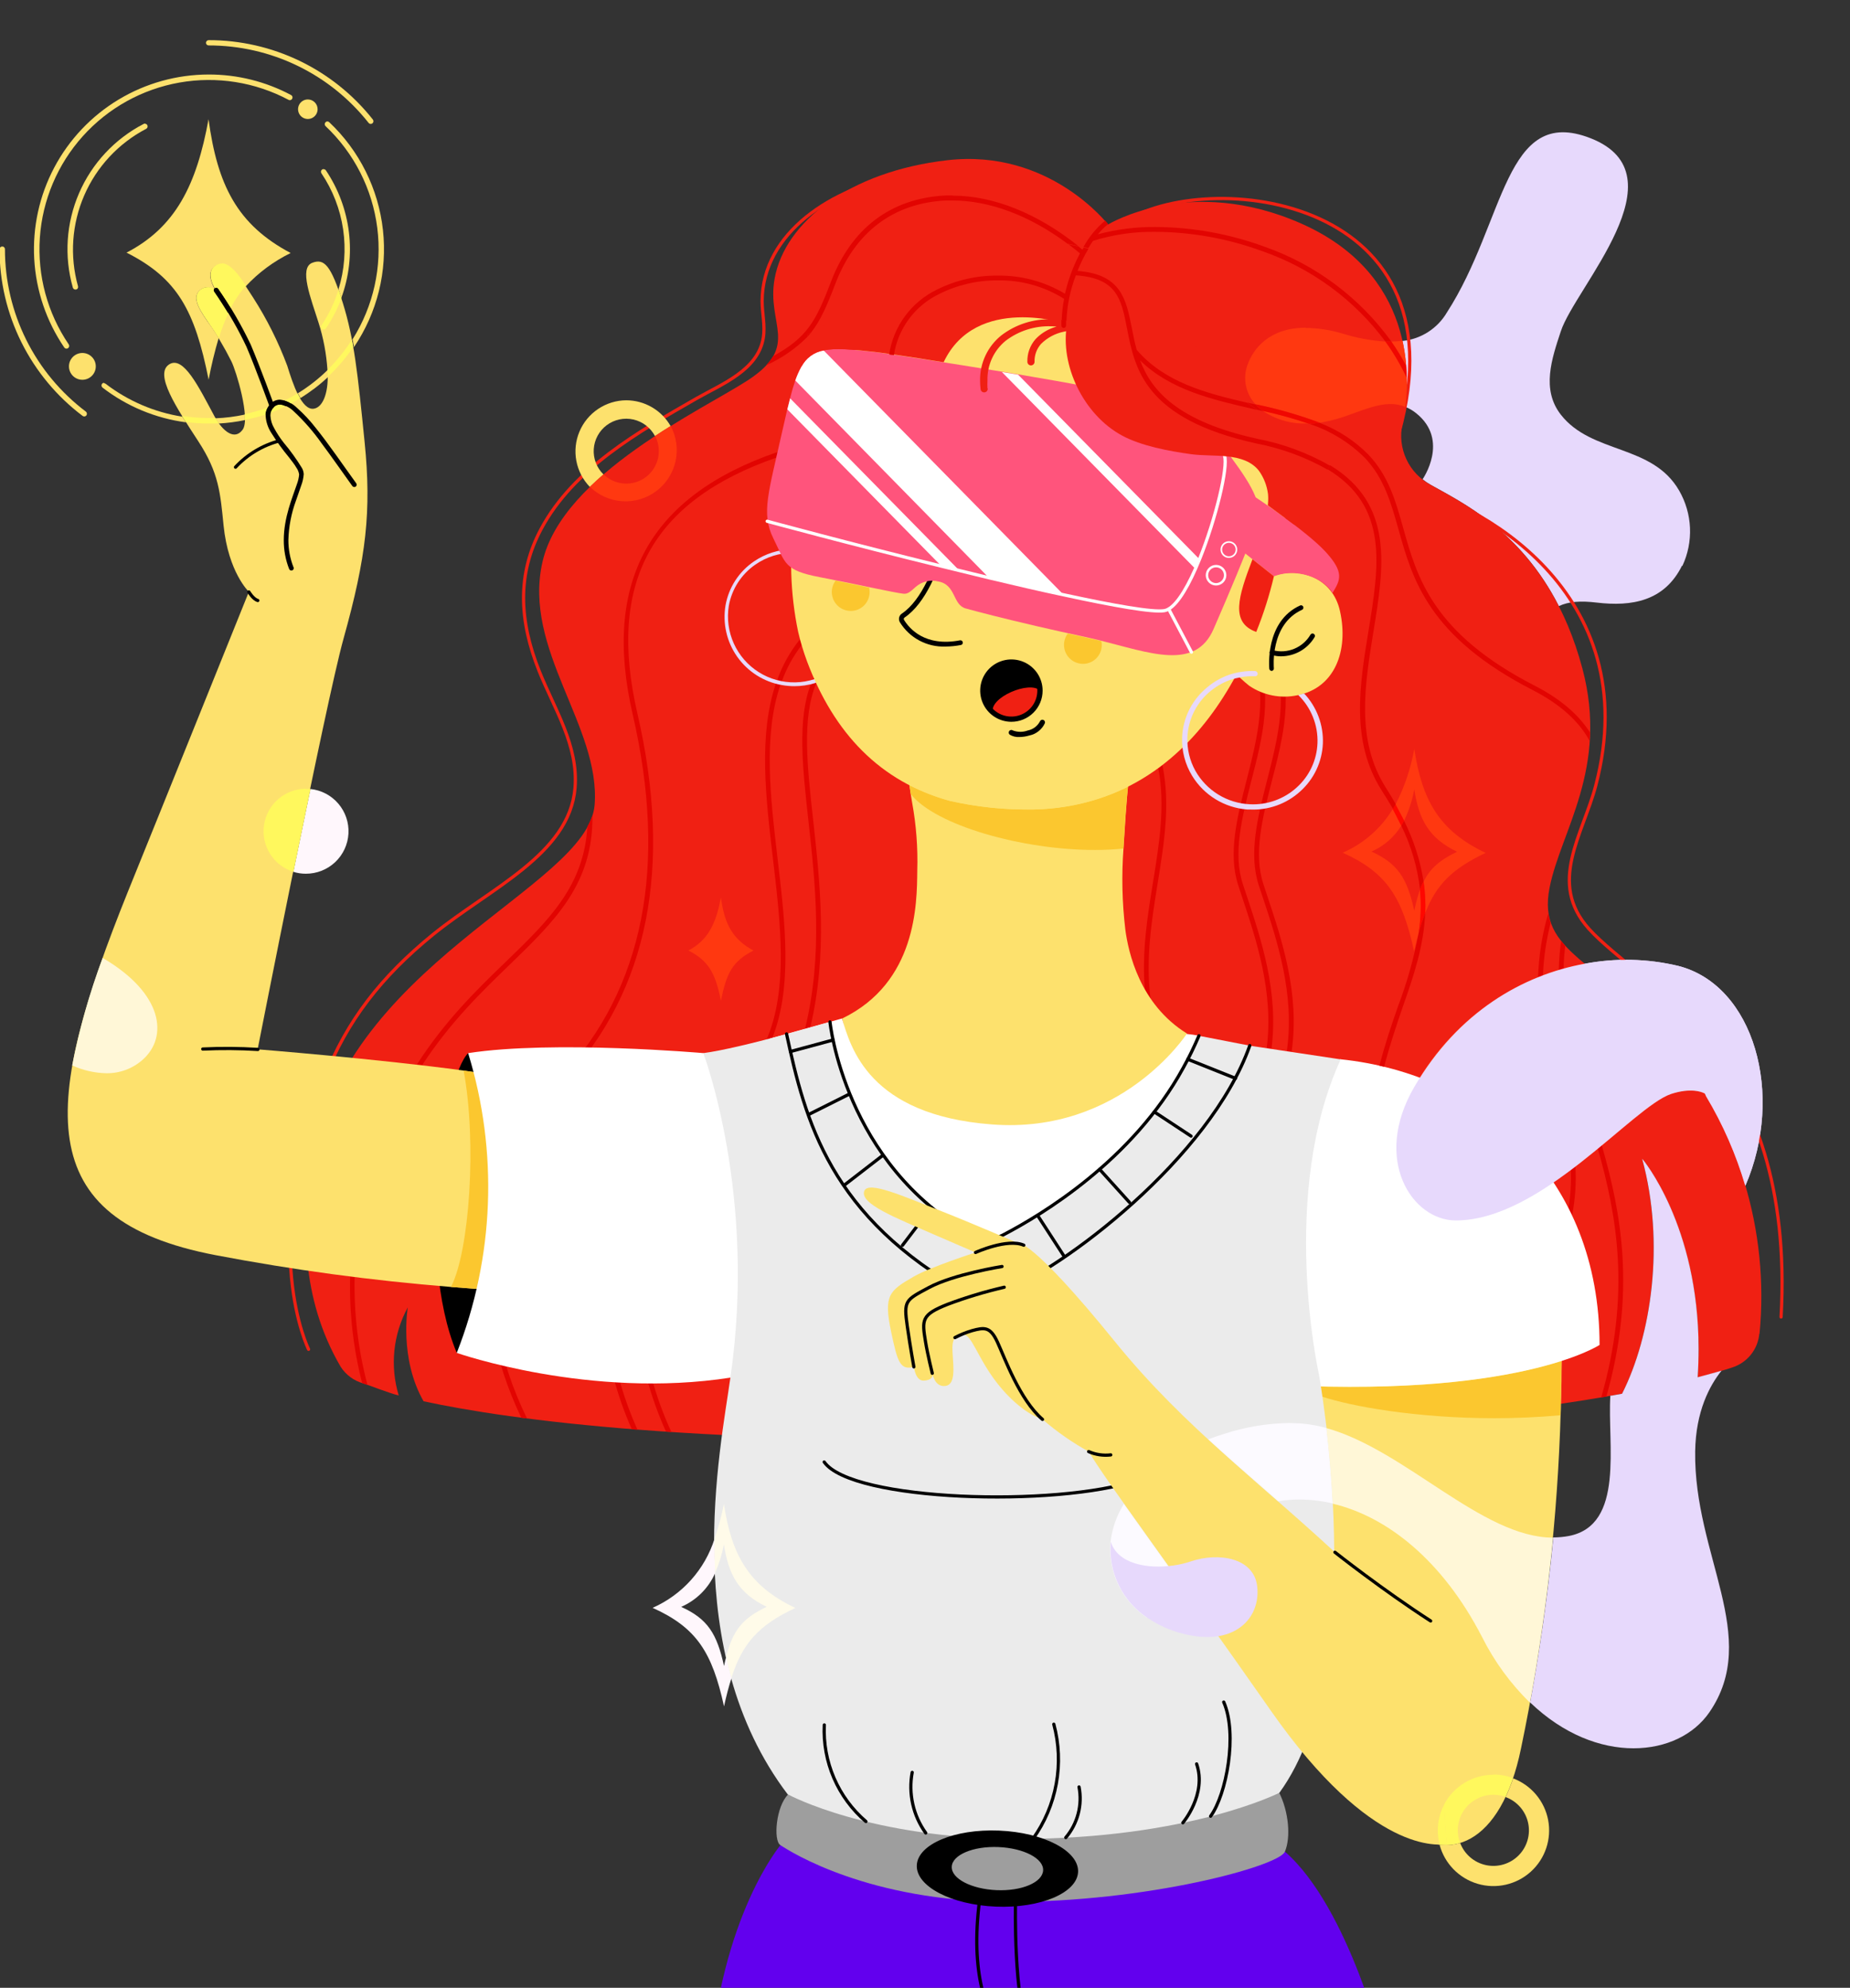<?xml version="1.0" encoding="UTF-8"?> <svg xmlns="http://www.w3.org/2000/svg" width="482" height="518" viewBox="0 0 482 518" fill="none"><rect x="0" y="0" width="482" height="518" fill="#333333" stroke="none"/> <g clip-path="url(#clip0_18431_51882)"> <path d="M454.714 309.024C452.308 300.843 448.874 293.001 444.494 285.684L444.197 284.989L444.035 284.9C443.338 284.53 440.495 283.42 435.385 285.077C425.387 288.452 401.674 318.037 379.293 318.037C367.888 318.037 357.446 302.142 368.51 283.198C379.975 263.558 396.904 254.086 412.797 251.156C420.89 249.603 429.221 249.79 437.236 251.703C457.009 256.735 465.052 285.211 454.728 309.053" fill="#E7D9FC"></path> <path d="M438.226 147.423C433.635 156.687 425.118 158.108 416.009 157.028C411.877 156.539 408.751 156.717 406.145 157.945C396.043 138.113 380.817 130.891 372.819 126.377C372.053 125.945 371.325 125.45 370.641 124.897C370.641 124.897 377.751 114.744 369.012 107.714C368.161 107.014 367.207 106.45 366.183 106.042C361.74 104.251 357.296 106.042 352.29 107.862C348.133 109.636 343.641 110.495 339.122 110.378C326.829 109.431 322.933 101.498 324.963 95.386C326.992 89.273 333.849 82.229 349.905 86.95C356.496 88.889 361.532 89.392 365.472 88.844C367.833 88.593 370.102 87.792 372.098 86.507C374.094 85.222 375.761 83.488 376.966 81.444C392.266 57.764 391.911 27.173 414.454 36.038C438.656 45.569 410.381 74.888 406.648 86.358C404.308 93.447 401.538 101.469 406.648 108.04C414.72 118.4 430.465 115.662 437.486 127.842C439.195 130.805 440.164 134.135 440.311 137.551C440.458 140.968 439.779 144.369 438.33 147.467" fill="#E7D9FC"></path> <path d="M291.461 58.845C311.042 43.601 382.374 49.077 364.437 112.983" stroke="#F02013" stroke-width="0.84" stroke-linecap="round" stroke-linejoin="round"></path> <path d="M365.785 126.614C384.226 130.24 429.09 154.053 415.759 204.713C412.353 217.619 403.199 230.021 413.952 242.024C427.283 256.824 467.881 274.584 464.045 343.197" stroke="#F02013" stroke-width="0.84" stroke-linecap="round" stroke-linejoin="round"></path> <path d="M235.353 45.584C216.631 48.929 198.68 60.68 198.561 78.44C198.561 81.637 199.391 84.819 198.872 88.016C197.51 96.452 188.104 100.063 181.469 103.837C166.406 112.48 149.446 122.056 141.004 137.818C134.679 149.584 135.257 161.764 140.456 174.818C144.455 184.822 150.735 194.25 149.817 205.365C148.335 222.622 127.792 231.383 112.788 243.549C99.294 254.545 90.378 265.986 84.468 281.082C67.183 325.289 80.395 351.618 80.395 351.618" stroke="#F02013" stroke-width="0.84" stroke-linecap="round" stroke-linejoin="round"></path> <path d="M458.37 347.578C458.188 349.565 457.425 351.455 456.177 353.013C454.929 354.57 453.25 355.727 451.35 356.34C449.083 357.094 446.091 357.968 442.3 358.959C444.758 321.959 427.888 302.112 427.888 302.112C433.813 323.987 430.258 348.066 422.615 363.192C395.851 368.106 350.824 373.434 278.04 374.914C182.579 376.882 132.975 370.03 110.358 365.16C103.96 353.972 106.241 340.696 106.241 340.696C104.347 344.176 103.163 347.997 102.759 351.937C102.354 355.878 102.737 359.859 103.886 363.651C101.279 363 96.184 360.987 94.688 360.513C92.245 359.849 90.134 358.304 88.763 356.177C78.114 337.973 78.958 318.91 80.868 304.984C88.274 251.23 153.238 231.531 154.926 209.716C156.496 189.292 136.101 169.253 141.344 146.402C146.587 123.55 183.187 106.708 194.932 99.042C208.603 90.028 199.657 84.626 201.82 72.609C204.486 57.809 221.312 44.696 246.802 41.751C273.463 38.672 288.689 58.505 288.689 58.505C288.689 58.505 310.003 45.392 339.048 58.268C368.094 71.144 368.168 97.428 365.398 110.467C364.721 113.564 365.079 116.796 366.417 119.67C367.754 122.543 369.998 124.9 372.804 126.377C382.683 131.957 403.597 141.666 412.277 174.196C419.194 200.17 406.634 216.583 403.73 231.309C400.309 248.714 416.824 249.469 435.679 272.912C452.844 293.816 461.024 320.663 458.429 347.578" fill="#F02013"></path> <path d="M400.726 254.634C387.9 259.859 377.08 269.043 369.844 280.845C384.069 285.994 396.275 295.551 404.681 308.121C406.162 307.07 407.717 305.99 409.198 304.88C408.902 297.317 407.036 290.361 405.125 283.183C402.74 274.303 400.326 265.305 400.681 254.634M406.088 252.739C404.71 253.154 403.333 253.613 401.955 254.131C401.526 264.905 403.955 273.963 406.399 282.857C408.498 289.729 409.864 296.803 410.472 303.962C412.486 302.482 414.426 300.854 416.308 299.315C415.315 295.837 414.278 292.477 413.256 289.177C409.494 277.071 405.851 265.497 406.147 252.739M412.812 251.126C411.02 251.467 409.228 251.866 407.421 252.369C407.095 265.038 410.694 276.686 414.456 288.807C415.419 291.945 416.411 295.156 417.418 298.457C425.032 292.152 431.386 286.424 435.459 285.048C437.083 284.478 438.788 284.173 440.51 284.145C441.75 284.101 442.983 284.349 444.109 284.87V284.87C441.576 280.696 438.765 276.695 435.696 272.897C427.016 262.108 418.84 256.129 412.871 251.111" fill="#FF3810"></path> <path d="M444.434 285.551V285.655C448.815 292.972 452.249 300.814 454.654 308.994C452.235 300.767 448.781 292.88 444.375 285.521" fill="#FF3810"></path> <path d="M329.009 107.078C331.987 109.081 335.464 110.218 339.051 110.363C339.584 110.363 340.088 110.363 340.532 110.363H340.917C336.986 109.037 332.986 107.925 328.934 107.033M340.221 85.395C330.89 85.395 326.491 90.679 324.921 95.371C324.36 97.076 324.266 98.901 324.649 100.655C325.032 102.409 325.878 104.028 327.098 105.346C332.815 106.511 338.431 108.124 343.894 110.171C346.751 109.683 349.55 108.904 352.248 107.847C355.817 106.574 359.106 105.287 362.29 105.287C363.61 105.278 364.918 105.53 366.141 106.027V106.027C366.409 103.847 366.542 101.652 366.541 99.456C366.551 95.873 366.169 92.299 365.4 88.799V88.799C364.447 88.924 363.488 88.993 362.527 89.007C363.933 91.023 365.214 93.124 366.363 95.297L366.511 98.405C364.957 95.106 363.098 91.96 360.957 89.007C357.174 88.77 353.434 88.074 349.819 86.935C346.691 85.986 343.445 85.487 340.176 85.455" fill="#FF3810"></path> <path d="M370.57 124.882C371.254 125.435 371.982 125.93 372.748 126.362C371.985 125.926 371.257 125.431 370.57 124.882V124.882Z" fill="#FF3810"></path> <path d="M401.242 149.864C403.038 152.442 404.652 155.142 406.071 157.945V157.945C404.652 155.142 403.038 152.442 401.242 149.864" fill="#FF3810"></path> <path d="M129.303 345.565L128.178 346.32C129.714 354.323 132.283 362.094 135.82 369.437L137.302 369.63C133.551 362.013 130.874 353.915 129.348 345.565M202.606 117.778C169.235 129.233 156.868 151.611 164.836 186.124C173.96 225.729 167.724 257.505 146.263 280.593C144.4 282.585 142.645 284.675 141.004 286.853L142.056 287.534C143.648 285.411 145.354 283.375 147.166 281.436C168.924 258.038 175.308 225.877 166.051 185.843C158.201 151.803 169.724 130.61 202.28 119.243C202.398 118.77 202.502 118.296 202.606 117.763" fill="#E20401"></path> <path d="M91.223 332.659C90.98 342.014 92.032 351.357 94.349 360.424L94.63 360.513L95.741 360.898C93.312 351.727 92.185 342.261 92.393 332.778L91.164 332.615M154.35 212.424C154.014 213.453 153.572 214.445 153.032 215.384C152.158 230.924 142.916 239.863 131.792 250.623C124.386 257.756 116.033 265.867 108.627 277.381L110.004 277.544C117.277 266.4 125.453 258.482 132.651 251.526C144.723 239.834 154.602 230.288 154.35 212.365" fill="#E20401"></path> <path d="M202.133 178.162C197.586 191.585 199.511 207.925 201.392 223.879C203.362 240.544 205.391 257.712 199.733 270.884L201.214 270.484C206.547 257.164 204.532 240.203 202.592 223.746C200.726 207.895 198.815 191.659 203.333 178.443C202.918 178.443 202.503 178.265 202.103 178.162M208.413 166.603C205.86 169.786 203.857 173.372 202.488 177.215C202.893 177.331 203.303 177.425 203.718 177.496C204.944 174.118 206.682 170.948 208.872 168.098C208.724 167.595 208.591 167.106 208.457 166.618" fill="#E20401"></path> <path d="M212.604 177.954C212.145 178.087 211.685 178.221 211.226 178.324C207.731 187.633 209.093 199.977 210.619 213.844C212.441 230.317 214.47 248.772 209.73 268.145L211.108 267.761C215.685 248.432 213.67 230.095 211.863 213.711C210.308 199.621 208.901 187.16 212.663 178.058V177.925M212.026 176.519C211.937 176.726 211.848 176.948 211.745 177.155L212.248 177.007L212.026 176.519" fill="#E20401"></path> <path d="M302.881 199.385L301.785 200.214C303.636 209.923 302.066 219.617 300.422 229.814C298.941 238.857 297.46 248.107 298.275 257.934C298.734 258.748 299.237 259.547 299.756 260.346C298.452 249.75 300.067 239.76 301.637 230.036C303.34 219.528 304.94 209.553 302.866 199.43" fill="#E20401"></path> <path d="M326.415 169.311C326.332 169.296 326.246 169.296 326.163 169.311C326.088 169.345 326.02 169.393 325.963 169.453C325.907 169.513 325.863 169.584 325.834 169.661C325.805 169.738 325.792 169.82 325.795 169.902C325.798 169.985 325.817 170.066 325.852 170.14C330.592 180.5 327.644 192.074 324.8 203.248C322.282 213.149 319.898 222.488 322.638 230.791L323.482 233.351C327.363 245.013 331.895 258.6 330.029 273.089L331.273 273.281C333.184 258.481 328.592 244.777 324.667 232.966L323.823 230.406C321.201 222.443 323.527 213.267 326 203.559C328.962 192.163 331.925 180.382 326.978 169.622C326.927 169.516 326.847 169.426 326.748 169.363C326.648 169.3 326.533 169.267 326.415 169.267" fill="#E20401"></path> <path d="M331.775 169.311C331.686 169.297 331.596 169.297 331.508 169.311C331.359 169.382 331.243 169.508 331.185 169.663C331.127 169.818 331.131 169.989 331.197 170.14C335.951 180.5 333.004 192.074 330.145 203.248C327.627 213.149 325.258 222.488 327.983 230.791L328.842 233.351C332.782 245.191 337.403 259.103 335.27 273.888L336.514 274.066C338.692 259.044 334.026 244.984 330.012 232.966L329.168 230.406C326.546 222.443 328.886 213.267 331.36 203.559C334.322 192.163 337.285 180.382 332.337 169.622C332.287 169.516 332.207 169.426 332.108 169.363C332.008 169.3 331.892 169.267 331.775 169.267" fill="#E20401"></path> <path d="M410.458 303.962L409.258 304.88C409.385 308.211 409.187 311.547 408.666 314.84C408.977 315.476 409.288 316.098 409.584 316.749C410.412 312.54 410.705 308.244 410.458 303.962M403.393 237.969C401.805 243.389 400.909 248.989 400.727 254.634L402 254.13C402.187 249.523 402.862 244.949 404.015 240.485C403.728 239.668 403.519 238.825 403.393 237.969" fill="#E20401"></path> <path d="M401.998 254.131L400.724 254.634C400.383 265.305 402.797 274.318 405.167 283.183C407.078 290.361 408.944 297.317 409.24 304.88L410.44 303.962C409.832 296.804 408.466 289.729 406.367 282.858C403.982 273.978 401.553 264.905 401.923 254.131" fill="#F00701"></path> <path d="M417.33 298.457L416.294 299.315C421.3 316.927 424.914 337.159 417.182 364.154L418.53 363.932C426.232 336.611 422.44 316.217 417.33 298.457ZM406.74 245.251C406.38 247.732 406.177 250.233 406.133 252.739L407.392 252.369C407.392 250.445 407.584 248.492 407.821 246.449C407.436 246.035 407.081 245.621 406.74 245.191" fill="#E20401"></path> <path d="M407.393 252.369L406.134 252.739C405.882 265.422 409.481 277.07 413.243 289.176C414.265 292.477 415.302 295.836 416.294 299.314L417.331 298.456C416.383 295.155 415.391 291.944 414.369 288.806C410.607 276.685 406.963 265.037 407.333 252.369" fill="#F00701"></path> <path d="M171.369 292.241C160.039 307.294 154.966 326.138 157.209 344.84C158.236 354.377 160.734 363.698 164.615 372.471L166.096 372.575C162.116 363.749 159.566 354.347 158.542 344.722C157.061 330.78 158.616 310.948 172.82 292.566L171.472 292.285" fill="#E20401"></path> <path d="M178.864 293.794C168.341 308.592 163.695 326.768 165.83 344.795C166.881 354.569 169.475 364.115 173.517 373.078L174.924 373.167C170.771 364.161 168.12 354.537 167.074 344.677C164.94 326.757 169.624 308.691 180.197 294.061L178.864 293.794" fill="#E20401"></path> <path d="M207.049 178.813C205.927 178.818 204.806 178.718 203.702 178.517C198.998 177.69 194.815 175.034 192.066 171.131C189.318 167.228 188.229 162.397 189.038 157.694C189.452 155.397 190.32 153.207 191.592 151.25C192.863 149.293 194.513 147.609 196.444 146.298C199.382 144.291 202.844 143.19 206.401 143.128C209.959 143.067 213.457 144.049 216.462 145.953C219.467 147.856 221.848 150.599 223.311 153.84C224.773 157.081 225.252 160.68 224.69 164.191C224.273 166.486 223.403 168.675 222.132 170.632C220.861 172.588 219.213 174.273 217.284 175.587C214.242 177.703 210.622 178.829 206.916 178.813M206.59 144.063C203.101 144.056 199.693 145.12 196.829 147.112C195.015 148.355 193.466 149.946 192.273 151.793C191.081 153.641 190.268 155.707 189.883 157.871C189.346 161.201 189.8 164.615 191.189 167.69C192.577 170.764 194.839 173.363 197.694 175.164C200.548 176.964 203.869 177.887 207.244 177.817C210.619 177.748 213.899 176.689 216.677 174.773C218.49 173.528 220.037 171.936 221.23 170.089C222.422 168.242 223.236 166.177 223.623 164.013C224.387 159.587 223.372 155.037 220.798 151.354C218.225 147.671 214.3 145.152 209.878 144.344C208.832 144.155 207.771 144.061 206.708 144.063" fill="#E7D9FC"></path> <path d="M309.234 269.434C306.553 276.834 303.976 278.817 296.926 289.858C290.26 300.218 278.322 310.267 257.142 310.134C226.897 306.064 219.432 265.408 219.432 265.408C238.82 256.04 238.909 235.512 238.983 226.928C239.167 220.978 238.72 215.025 237.65 209.168C237.309 207.451 236.761 202.612 236.169 200.999C235.339 198.542 239.427 201.872 239.427 201.872L247.633 202.197L294.111 203.248C293.504 207.688 293.015 216.568 292.719 221.008C292.195 228.081 292.354 235.189 293.193 242.231C293.963 248.151 296.955 261.708 309.204 269.301" fill="#FDE16D"></path> <path d="M236.924 204.64C237.028 205.454 237.146 206.253 237.279 206.919C237.176 206.208 237.057 205.439 236.939 204.654" fill="#EE1C08"></path> <path d="M236.939 204.654C237.058 205.424 237.176 206.208 237.28 206.918C243.723 215.088 266.34 221.496 285.284 221.496C287.758 221.501 290.229 221.377 292.69 221.126C292.942 217.101 293.357 209.745 293.875 205.024C286.225 208.795 277.832 210.817 269.303 210.944H267.688C260.86 210.961 254.052 210.201 247.396 208.68C243.778 207.686 240.273 206.317 236.939 204.595" fill="#FBC72F"></path> <path d="M338.084 181.167C335.922 181.632 333.689 181.652 331.519 181.227C329.35 180.803 327.29 179.941 325.464 178.695C323.927 177.475 322.496 176.128 321.184 174.669L329.389 151.093C330.346 150.627 331.337 150.231 332.351 149.909C338.158 147.941 347.163 150.19 349.133 159.307C351.399 169.578 347.785 179.243 338.084 181.167Z" fill="#FDE16D"></path> <path d="M210.264 172.346C217.285 191.068 229.282 203.707 247.396 208.68C254.599 210.323 261.975 211.083 269.362 210.945C314.093 209.731 329.778 165.065 334.414 139.446C336.177 129.737 332.681 117.867 333.674 111.903L274.842 68.361L214.411 94.838C213.745 97.961 212.93 101.795 212.115 106.161C211.701 108.262 211.315 110.482 210.945 112.791C209.79 119.939 207.983 126.925 207.065 134.103C205.557 144.263 205.858 154.609 207.953 164.665C208.562 167.271 209.334 169.836 210.264 172.346" fill="#FDE16D"></path> <path d="M331.33 174.832C331.178 174.83 331.031 174.774 330.917 174.673C330.803 174.573 330.729 174.435 330.707 174.285C330.707 174.166 329.463 161.927 338.795 157.753C338.939 157.71 339.094 157.722 339.231 157.784C339.368 157.847 339.477 157.958 339.539 158.095C339.6 158.233 339.61 158.388 339.566 158.532C339.521 158.676 339.426 158.799 339.298 158.878C330.796 162.681 331.892 174.033 331.892 174.151C331.901 174.233 331.892 174.316 331.869 174.394C331.845 174.473 331.805 174.546 331.753 174.609C331.701 174.672 331.636 174.725 331.564 174.763C331.491 174.801 331.411 174.825 331.33 174.832V174.832Z" fill="black"></path> <path d="M333.748 171.029C332.886 171.039 332.029 170.899 331.215 170.614C331.133 170.591 331.057 170.552 330.991 170.498C330.925 170.444 330.871 170.377 330.831 170.302C330.792 170.226 330.769 170.143 330.763 170.059C330.757 169.974 330.769 169.888 330.797 169.808C330.826 169.728 330.871 169.655 330.929 169.592C330.987 169.53 331.057 169.48 331.135 169.446C331.213 169.412 331.297 169.395 331.382 169.394C331.468 169.394 331.552 169.411 331.63 169.445C333.48 169.928 335.436 169.795 337.203 169.066C338.97 168.336 340.451 167.051 341.42 165.405C341.501 165.259 341.636 165.152 341.796 165.106C341.955 165.061 342.127 165.08 342.272 165.16C342.417 165.241 342.525 165.376 342.571 165.535C342.617 165.695 342.597 165.866 342.517 166.011C341.617 167.536 340.335 168.801 338.797 169.681C337.26 170.56 335.52 171.025 333.748 171.029Z" fill="black"></path> <path d="M246.313 168.483C243.955 168.572 241.615 168.034 239.533 166.923C237.452 165.813 235.702 164.171 234.464 162.163C234.238 161.794 234.165 161.352 234.259 160.93C234.353 160.508 234.606 160.138 234.967 159.899C245.424 152.839 248.623 125.149 248.653 124.867C248.675 124.707 248.758 124.56 248.885 124.458C249.012 124.357 249.172 124.307 249.334 124.32C249.499 124.342 249.65 124.426 249.754 124.556C249.859 124.685 249.91 124.85 249.897 125.015C249.764 126.17 246.594 153.55 235.663 160.935C235.57 160.998 235.504 161.095 235.48 161.205C235.455 161.315 235.473 161.43 235.53 161.527C236.863 163.717 240.936 168.646 250.179 166.855C250.332 166.841 250.485 166.885 250.608 166.977C250.731 167.07 250.815 167.204 250.844 167.355C250.874 167.506 250.846 167.662 250.767 167.794C250.688 167.926 250.563 168.024 250.416 168.069C249.064 168.337 247.69 168.475 246.313 168.483V168.483Z" fill="black"></path> <path d="M217.712 151.285C217.298 151.847 217.001 152.486 216.839 153.165C216.694 153.798 216.676 154.454 216.785 155.095C216.895 155.736 217.13 156.348 217.476 156.898C217.823 157.448 218.275 157.924 218.806 158.299C219.337 158.675 219.937 158.941 220.571 159.085C220.932 159.16 221.299 159.2 221.667 159.203C222.776 159.204 223.852 158.828 224.719 158.136C225.585 157.445 226.191 156.48 226.436 155.4C226.622 154.651 226.622 153.869 226.436 153.12L217.742 151.33" fill="#FBC72F"></path> <path d="M278.26 165.02C277.814 165.585 277.501 166.242 277.341 166.944C277.195 167.578 277.175 168.234 277.284 168.876C277.392 169.517 277.627 170.13 277.974 170.681C278.321 171.231 278.774 171.707 279.306 172.082C279.838 172.457 280.439 172.723 281.074 172.864C281.433 172.951 281.801 172.996 282.17 172.997C282.899 172.996 283.619 172.832 284.277 172.517C284.934 172.202 285.513 171.743 285.97 171.176C286.428 170.608 286.752 169.945 286.92 169.236C287.087 168.527 287.094 167.789 286.939 167.077L286.169 166.885L282.585 166.056L278.26 165.124" fill="#FBC72F"></path> <path d="M270.944 179.967C270.944 181.431 270.51 182.862 269.696 184.079C268.883 185.296 267.726 186.244 266.373 186.804C265.019 187.364 263.53 187.511 262.094 187.225C260.657 186.94 259.338 186.235 258.302 185.2C257.266 184.165 256.561 182.847 256.275 181.411C255.989 179.976 256.136 178.488 256.697 177.136C257.257 175.783 258.206 174.628 259.424 173.815C260.642 173.001 262.074 172.567 263.539 172.567C265.503 172.567 267.386 173.347 268.775 174.735C270.164 176.123 270.944 178.005 270.944 179.967V179.967Z" fill="black"></path> <path d="M270.947 179.968C268.296 177.259 257.616 181.788 258.698 185.651C259.817 186.634 261.213 187.249 262.695 187.41C264.176 187.572 265.672 187.273 266.977 186.554C271.732 184.067 270.947 179.968 270.947 179.968Z" fill="#F02013"></path> <path d="M263.496 188.093C261.888 188.09 260.317 187.611 258.982 186.717C257.647 185.822 256.607 184.552 255.994 183.067C255.38 181.582 255.222 179.949 255.537 178.374C255.852 176.799 256.628 175.352 257.766 174.217C258.904 173.083 260.353 172.31 261.93 171.998C263.506 171.686 265.141 171.847 266.626 172.463C268.111 173.078 269.38 174.12 270.273 175.455C271.165 176.791 271.642 178.362 271.642 179.968C271.642 181.036 271.431 182.094 271.022 183.081C270.612 184.068 270.012 184.964 269.255 185.719C268.498 186.473 267.6 187.071 266.612 187.479C265.624 187.886 264.565 188.095 263.496 188.093V188.093ZM263.496 173.204C262.157 173.204 260.848 173.601 259.735 174.344C258.622 175.087 257.754 176.144 257.242 177.38C256.73 178.616 256.596 179.975 256.857 181.287C257.118 182.599 257.763 183.805 258.709 184.751C259.656 185.696 260.862 186.341 262.175 186.602C263.488 186.863 264.849 186.729 266.086 186.217C267.323 185.705 268.38 184.838 269.124 183.726C269.868 182.613 270.265 181.306 270.265 179.968C270.268 179.077 270.096 178.193 269.758 177.368C269.42 176.543 268.922 175.793 268.293 175.161C267.665 174.529 266.917 174.026 266.094 173.683C265.271 173.34 264.388 173.162 263.496 173.16V173.204Z" fill="black"></path> <path d="M265.584 192.059C264.708 192.115 263.835 191.903 263.081 191.452C262.936 191.342 262.84 191.179 262.815 190.999C262.79 190.819 262.838 190.636 262.948 190.49C263.058 190.345 263.221 190.25 263.402 190.225C263.582 190.2 263.765 190.247 263.911 190.357C265.157 190.821 266.53 190.821 267.776 190.357C268.448 190.225 269.082 189.943 269.631 189.533C270.179 189.123 270.629 188.596 270.946 187.989C271.011 187.82 271.14 187.684 271.305 187.611C271.471 187.537 271.658 187.532 271.827 187.597C271.996 187.662 272.133 187.791 272.206 187.956C272.28 188.121 272.285 188.309 272.22 188.478C271.84 189.293 271.273 190.007 270.565 190.562C269.858 191.117 269.029 191.498 268.147 191.674C267.315 191.921 266.452 192.051 265.584 192.059V192.059Z" fill="black"></path> <path d="M344.663 193.747C344.563 196.121 343.988 198.452 342.97 200.6C341.952 202.748 340.513 204.67 338.739 206.253C336.961 207.863 334.883 209.107 332.624 209.912C330.364 210.717 327.967 211.068 325.571 210.944H324.934C322.02 210.721 319.2 209.808 316.707 208.282C314.214 206.757 312.12 204.661 310.597 202.168C308.761 199.157 307.854 195.672 307.99 192.148C308.085 189.773 308.658 187.441 309.676 185.292C310.694 183.143 312.136 181.221 313.914 179.642C315.546 178.146 317.432 176.953 319.484 176.12C320.834 175.584 322.248 175.221 323.69 175.04C324.798 174.881 325.919 174.827 327.037 174.877C327.213 174.898 327.375 174.981 327.495 175.111C327.614 175.242 327.683 175.411 327.689 175.587C327.685 175.678 327.663 175.767 327.625 175.849C327.586 175.931 327.531 176.005 327.464 176.066C327.396 176.126 327.317 176.173 327.231 176.203C327.145 176.232 327.054 176.244 326.963 176.238C325.719 176.172 324.47 176.257 323.246 176.49C322.356 176.639 321.48 176.857 320.624 177.141V177.141C318.475 177.895 316.496 179.067 314.803 180.59C313.17 182.058 311.847 183.839 310.913 185.827C309.98 187.815 309.454 189.969 309.367 192.163C309.251 195.205 309.973 198.221 311.456 200.88C312.889 203.414 314.943 205.541 317.425 207.064C319.907 208.586 322.736 209.453 325.645 209.583C327.861 209.692 330.077 209.364 332.166 208.618C334.255 207.871 336.176 206.721 337.82 205.232C339.456 203.765 340.781 201.985 341.715 199.996C342.648 198.008 343.173 195.853 343.256 193.658C343.343 191.328 342.94 189.006 342.072 186.841C341.205 184.677 339.893 182.719 338.22 181.093H338.309C338.798 180.989 339.287 180.856 339.79 180.723C341.424 182.464 342.695 184.512 343.532 186.747C344.368 188.983 344.753 191.362 344.663 193.747V193.747Z" fill="#E7D9FC"></path> <path d="M406.873 355.363C406.873 361.283 406.651 367.203 406.458 372.901C405.379 400.688 401.98 428.337 396.298 455.559C391.04 481.311 376.761 485.425 366.171 476.634C360.514 471.886 355.335 466.597 350.708 460.842L345.953 401.568C344.902 388.248 344.783 381.366 344.206 373.448C344.028 371.066 343.82 368.579 343.509 365.812C343.198 363.044 342.813 359.773 342.295 356.058C339.54 336.522 387.085 337.573 387.085 337.573L406.873 330.04C407.11 332.497 406.873 351.826 406.873 355.422" fill="#FDE16D"></path> <path d="M406.71 365.812L406.621 368.772C406.621 367.632 406.621 366.655 406.71 365.812Z" fill="#FDE16D"></path> <path d="M406.871 355.363C406.871 358.865 406.802 362.348 406.664 365.812C406.768 362.186 406.797 360.114 406.857 355.363" fill="#EE1C08"></path> <path d="M406.874 354.637C397.29 357.716 380.02 361.401 352.071 361.401C349.494 361.401 346.813 361.401 344.043 361.297C344.161 362.067 344.295 362.955 344.428 363.932C351.834 366.433 368.911 369.57 389.337 369.57C394.876 369.57 400.668 369.334 406.548 368.801L406.637 365.841C406.725 362.378 406.794 358.895 406.844 355.392V354.667" fill="#FBC72F"></path> <path d="M121.971 274.436C115.735 280.652 108.181 326.828 119.008 352.55L142.514 336.67V287.83L122.03 274.51" fill="black"></path> <path d="M142.455 293.425V336.67C142.455 336.67 133.02 336.67 117.498 335.368C96.918 333.713 76.443 330.946 56.163 327.08C7.566 317.786 11.017 287.756 33.324 232.36C40.729 214.126 64.843 154.216 64.843 154.216C64.843 154.216 59.496 149.169 58.251 136.944C57.407 128.568 57.066 123.254 51.675 115.011C45.958 106.22 40.078 97.428 44.121 94.927C47.809 92.663 51.779 100.847 55.822 108.38C58.059 112.554 61.169 114.818 63.228 111.962C65.287 109.106 61.54 96.644 60.281 94.157C58.456 90.504 56.362 86.992 54.015 83.65C51.26 79.683 50.15 77.123 52.268 75.45C52.863 75.055 53.57 74.86 54.284 74.894C54.998 74.929 55.683 75.191 56.237 75.643C56.237 75.643 53.097 71.04 56.237 69.131C59.762 66.985 63.213 73.438 65.953 77.552C69.536 83.141 72.515 89.094 74.84 95.312C76.322 100.107 78.603 106.989 81.772 106.501C84.364 106.101 85.742 101.676 85.312 96.377C85.04 92.194 84.259 88.059 82.987 84.064C81.017 77.789 77.817 69.811 81.372 68.48C84.438 67.31 86.216 69.027 89.311 78.913C92.273 88.445 93.192 97.221 94.999 115.218C96.806 133.215 95.443 145.158 89.504 166.426C84.927 182.81 67.124 273.445 67.124 273.445C67.124 273.445 98.509 275.946 120.726 278.965L125.674 279.676L142.381 293.395" fill="#FDE16D"></path> <path d="M26.75 249.616C23.335 258.72 20.679 268.091 18.811 277.633C21.601 278.916 24.626 279.611 27.698 279.675C31.195 279.729 34.584 278.467 37.192 276.138C43.857 270.218 42.553 258.925 26.898 249.72L26.75 249.616" fill="#FFF7D7"></path> <path d="M120.801 278.994C124.297 297.894 122.282 326.132 117.498 335.367C133.021 336.596 142.455 336.67 142.455 336.67V293.424L125.748 279.719L120.801 279.009" fill="#FBC72F"></path> <path d="M76.439 147.748C75.565 145.497 75.123 143.102 75.135 140.688C75.234 137.2 75.899 133.751 77.105 130.476C77.594 128.996 78.098 127.694 78.468 126.539C78.834 125.591 79.059 124.593 79.134 123.579C79.108 123.025 78.956 122.483 78.69 121.996C77.253 119.642 75.638 117.401 73.862 115.291C72.956 114.132 72.148 112.899 71.447 111.606C70.852 110.609 70.511 109.481 70.455 108.321C70.43 107.551 70.707 106.803 71.225 106.234C71.422 105.968 71.679 105.751 71.975 105.602C72.27 105.453 72.597 105.375 72.928 105.375C74.314 105.574 75.594 106.225 76.572 107.225C79.267 109.746 81.694 112.539 83.815 115.558C86.422 119.036 89.132 122.958 91.798 126.658C91.896 126.791 92.042 126.881 92.205 126.909C92.368 126.936 92.536 126.899 92.672 126.806C92.739 126.757 92.795 126.696 92.838 126.626C92.88 126.556 92.909 126.478 92.921 126.397C92.933 126.316 92.93 126.233 92.91 126.153C92.89 126.073 92.855 125.999 92.805 125.933C89.266 121.049 85.622 115.661 82.23 111.473C80.775 109.595 79.148 107.856 77.372 106.278C76.178 105.082 74.61 104.33 72.928 104.147C72.422 104.151 71.923 104.267 71.467 104.487C71.011 104.707 70.61 105.026 70.292 105.42C69.566 106.232 69.18 107.291 69.211 108.38C69.312 109.963 69.822 111.493 70.692 112.82C72.088 115.051 73.632 117.187 75.313 119.213C76.069 120.19 76.794 121.108 77.224 121.877C77.601 122.403 77.845 123.013 77.935 123.653C77.856 124.53 77.657 125.392 77.342 126.214C76.231 129.559 73.936 134.813 73.936 140.747C73.92 143.319 74.392 145.87 75.328 148.266C75.356 148.345 75.399 148.417 75.456 148.479C75.512 148.541 75.581 148.59 75.657 148.625C75.733 148.66 75.816 148.679 75.899 148.681C75.983 148.683 76.067 148.668 76.144 148.637C76.222 148.606 76.293 148.56 76.352 148.501C76.412 148.442 76.459 148.371 76.491 148.294C76.522 148.216 76.538 148.133 76.537 148.05C76.535 147.966 76.517 147.883 76.483 147.807" fill="black"></path> <path d="M55.837 75.998L56.785 77.389C59.59 81.495 62.066 85.815 64.191 90.31C65.48 93.27 66.99 97.28 68.19 100.448L69.671 104.444L70.264 106.042C70.321 106.198 70.436 106.325 70.585 106.397C70.735 106.468 70.906 106.479 71.064 106.427C71.216 106.367 71.34 106.25 71.409 106.102C71.478 105.953 71.487 105.783 71.434 105.628C71.434 105.628 67.923 95.934 65.331 89.821C62.919 84.754 60.096 79.894 56.889 75.288C56.796 75.153 56.654 75.06 56.493 75.03C56.332 74.999 56.166 75.034 56.03 75.125C55.894 75.22 55.801 75.365 55.77 75.528C55.74 75.691 55.775 75.86 55.867 75.998" fill="black"></path> <path d="M72.9 114.863C68.474 116.007 64.469 118.395 61.361 121.745" stroke="black" stroke-width="0.84" stroke-linecap="round" stroke-linejoin="round"></path> <path d="M64.844 154.26C64.844 154.26 65.969 156.155 67.169 156.48" stroke="black" stroke-width="0.84" stroke-linecap="round" stroke-linejoin="round"></path> <path d="M67.197 273.475C62.414 273.18 57.617 273.145 52.83 273.371" stroke="black" stroke-width="0.84" stroke-linecap="round" stroke-linejoin="round"></path> <path d="M203.346 480.822C203.346 480.822 187.779 499.219 184.891 538.72L360.763 535.183C360.763 535.183 351.565 497.191 334.798 482.539L261.718 488.296L203.346 480.822Z" fill="#6200EE"></path> <path d="M264.577 495.607C264.577 495.607 263.97 521.329 268.28 530.165C272.59 539.001 250.21 533.317 255.231 495.074L264.577 495.607Z" stroke="black" stroke-width="0.84" stroke-linecap="round" stroke-linejoin="round"></path> <path d="M312.478 269.923C318.936 278.995 321.454 313.509 321.454 313.509L256.905 344.455L200.621 270.633C200.621 270.633 215.433 266.519 219.372 265.409C221.653 272.927 226.349 290.569 258.371 293.011C292.127 295.645 309.175 269.434 309.175 269.434C310.284 269.538 311.386 269.701 312.478 269.923V269.923Z" fill="white"></path> <path d="M349.256 276.034C386.685 279.942 416.752 307.114 416.752 350.478C416.752 350.478 395.053 364.849 328.742 360.616V285.136L349.256 276.005" fill="white"></path> <path d="M454.714 309.024C452.308 300.843 448.874 293.001 444.494 285.684L444.197 284.989L444.035 284.9C443.338 284.53 440.495 283.42 435.385 285.077C425.387 288.452 401.674 318.037 379.293 318.037C367.888 318.037 357.446 302.142 368.51 283.198C379.975 263.558 396.904 254.086 412.797 251.156C420.89 249.603 429.221 249.79 437.236 251.703C456.995 256.706 465.037 285.181 454.714 309.024Z" fill="#E7D9FC"></path> <path d="M183.334 274.436C183.334 274.436 144.173 271.003 121.97 274.436C129.846 300.061 128.802 327.595 119.008 352.551C119.008 352.551 153.696 364.731 190.459 358.974L204.989 311.777L183.334 274.436Z" fill="white"></path> <path d="M333.274 467.147C335.747 472.046 336.369 478.795 334.755 482.554C333.14 486.313 298.881 495.726 262.311 495.607C226.349 495.489 206.146 482.687 203.302 480.807C201.436 479.594 202.191 470.699 205.331 467.635C208.471 464.572 267.732 470.359 267.732 470.359L333.274 467.147Z" fill="#9E9E9E"></path> <path d="M205.435 467.68C205.435 467.68 226.778 479.209 265.318 479.209C309.753 479.209 333.333 467.177 333.333 467.177C357.623 433.803 343.567 357.805 343.567 357.805C343.567 357.805 333.199 311.125 349.314 276.064L325.734 272.512L312.537 269.952C309.575 277.426 302.806 287.105 300.17 290.672C295.904 296.429 290.897 300.632 286.143 304.895C278.699 311.49 270.501 317.183 261.719 321.855C260.21 322.669 258.515 323.077 256.801 323.039C255.613 323.01 254.45 322.695 253.41 322.122C249.857 320.171 246.473 317.929 243.293 315.417C241.545 314.041 239.901 312.605 238.361 311.14C226.021 299.191 218.175 283.361 216.144 266.311C216.144 266.311 193.141 273.149 183.232 274.436C183.232 274.436 197.259 311.155 190.298 358.974C187.706 377.666 176.686 430.014 205.272 467.65" fill="#EBEBEB"></path> <path d="M216.246 266.311C216.246 266.311 219.964 303.311 253.349 321.929C254.654 322.566 256.095 322.873 257.546 322.824C258.997 322.775 260.414 322.371 261.673 321.648C271.108 316.69 295.014 302.541 308.285 278.269C309.766 275.62 311.114 272.838 312.373 269.907" stroke="black" stroke-width="0.84" stroke-linecap="round" stroke-linejoin="round"></path> <path d="M204.93 269.434C209.788 292.004 216.157 317.178 252.327 337.173C254.815 338.55 257.866 337.958 260.636 336.907C276.825 330.809 315.246 301.742 325.614 272.482" stroke="black" stroke-width="0.84" stroke-linecap="round" stroke-linejoin="round"></path> <path d="M255.379 337.928L256.712 322.817" stroke="black" stroke-width="0.84" stroke-linecap="round" stroke-linejoin="round"></path> <path d="M235.131 324.519L242.625 314.677" stroke="black" stroke-width="0.84" stroke-linecap="round" stroke-linejoin="round"></path> <path d="M219.996 308.816L229.935 301.135" stroke="black" stroke-width="0.84" stroke-linecap="round" stroke-linejoin="round"></path> <path d="M210.691 290.42L221.148 285.181" stroke="black" stroke-width="0.84" stroke-linecap="round" stroke-linejoin="round"></path> <path d="M277.253 327.391L270.41 316.838" stroke="black" stroke-width="0.84" stroke-linecap="round" stroke-linejoin="round"></path> <path d="M294.287 313.345L286.496 304.717" stroke="black" stroke-width="0.84" stroke-linecap="round" stroke-linejoin="round"></path> <path d="M310.314 296.059L300.746 289.754" stroke="black" stroke-width="0.84" stroke-linecap="round" stroke-linejoin="round"></path> <path d="M321.896 281.007L309.469 276.034" stroke="black" stroke-width="0.84" stroke-linecap="round" stroke-linejoin="round"></path> <path d="M217.048 271.017L205.939 274.021" stroke="black" stroke-width="0.84" stroke-linecap="round" stroke-linejoin="round"></path> <path d="M238.863 486.091C238.641 491.567 247.869 496.377 259.466 496.85C271.064 497.324 280.661 493.269 280.884 487.793C281.106 482.317 271.878 477.507 260.266 477.033C248.654 476.56 239.085 480.615 238.863 486.091ZM247.972 486.461C248.091 483.368 253.527 481.059 260.103 481.325C266.679 481.592 271.952 484.285 271.775 487.423C271.597 490.56 266.161 492.84 259.644 492.558C253.127 492.277 247.839 489.569 247.972 486.461Z" fill="black"></path> <path d="M315.41 473.289C319.543 467.65 322.475 451.888 318.832 443.541" stroke="black" stroke-width="0.84" stroke-linecap="round" stroke-linejoin="round"></path> <path d="M308.184 474.992C308.184 474.992 314.478 467.591 311.768 459.659" stroke="black" stroke-width="0.84" stroke-linecap="round" stroke-linejoin="round"></path> <path d="M277.684 478.854C279.21 477.054 280.312 474.935 280.909 472.652C281.507 470.37 281.584 467.983 281.135 465.667" stroke="black" stroke-width="0.84" stroke-linecap="round" stroke-linejoin="round"></path> <path d="M269.125 479.179C272.183 474.912 274.257 470.02 275.197 464.856C276.137 459.691 275.919 454.383 274.561 449.313" stroke="black" stroke-width="0.84" stroke-linecap="round" stroke-linejoin="round"></path> <path d="M241.188 477.655C239.564 475.397 238.415 472.833 237.809 470.119C237.203 467.405 237.153 464.597 237.663 461.863" stroke="black" stroke-width="0.84" stroke-linecap="round" stroke-linejoin="round"></path> <path d="M225.608 474.665C222.005 471.572 219.155 467.698 217.276 463.338C215.397 458.977 214.539 454.246 214.766 449.505" stroke="black" stroke-width="0.84" stroke-linecap="round" stroke-linejoin="round"></path> <path d="M296.437 385.732C275.153 392.851 221.905 391.238 214.736 380.981" stroke="black" stroke-width="0.84" stroke-linecap="round" stroke-linejoin="round"></path> <path d="M351.55 408.006C328.74 386.457 308.996 372.486 290.393 349.502C268.561 322.61 265.391 324.016 265.391 324.016C265.391 324.016 253.231 318.762 245.618 315.758C234.806 311.495 226.363 307.751 225.208 310.297C223.815 313.641 233.398 317.356 243.307 321.693L254.164 326.384C254.164 326.384 242.315 330.203 238.108 332.645C231.695 336.345 230.155 337.469 232.184 347.104C233.813 354.741 234.45 357.183 238.108 356.191C238.108 356.191 238.494 359.921 240.73 359.773C243.559 359.595 242.907 357.864 242.907 357.864C242.907 357.864 243.47 361.46 246.225 361.179C248.98 360.898 248.447 356.576 248.18 352.506C247.928 348.717 248.832 348.066 250.965 347.844C253.098 347.622 254.505 353.424 259.407 359.921C262.903 364.553 267.495 368.549 271.627 369.881C275.331 373.091 279.362 375.903 283.654 378.273C288.246 386.013 304.834 408.213 331.14 445.835C357.445 483.457 375.026 480.822 376.922 480.526L372.805 414.533L351.609 408.006" fill="#FDE16D"></path> <path d="M271.611 369.881C265.686 364.805 261.731 353.764 259.865 349.724C257.999 345.683 256.488 345.876 253.244 346.764C251.707 347.217 250.218 347.822 248.801 348.569" stroke="black" stroke-width="0.84" stroke-linecap="round" stroke-linejoin="round"></path> <path d="M242.892 357.864C242.892 357.864 241.693 353.039 241.145 349.694C240.182 343.878 240.034 342.605 246.921 339.882C251.725 338.079 256.644 336.596 261.644 335.442" stroke="black" stroke-width="0.84" stroke-linecap="round" stroke-linejoin="round"></path> <path d="M238.095 356.192C238.095 356.192 237.177 351.145 236.392 345.654C235.414 338.846 235.888 338.816 242.005 335.531C248.507 332.038 261.068 330.04 261.068 330.04" stroke="black" stroke-width="0.84" stroke-linecap="round" stroke-linejoin="round"></path> <path d="M254.164 326.384C254.164 326.384 262.473 322.61 266.739 324.49" stroke="black" stroke-width="0.84" stroke-linecap="round" stroke-linejoin="round"></path> <path d="M347.801 404.499C347.801 404.499 360.272 414.37 372.743 422.407" stroke="black" stroke-width="0.84" stroke-linecap="round" stroke-linejoin="round"></path> <path d="M283.637 378.273C285.446 379.07 287.436 379.366 289.398 379.131" stroke="black" stroke-width="0.84" stroke-linecap="round" stroke-linejoin="round"></path> <path d="M327.361 136.929C323.955 145.661 320.977 152.913 316.193 163.909C311.409 174.906 299.56 170.096 286.17 166.781L282.586 165.952C278.142 165.005 273.906 164.057 270.085 163.169C261.554 161.186 254.992 159.499 251.585 158.552C248.179 157.605 249.097 152.38 244.52 151.537C243.472 151.26 242.371 151.251 241.318 151.509C240.264 151.768 239.293 152.286 238.492 153.017C237.411 153.949 236.611 154.867 235.367 154.719C232.671 154.393 223.058 152.217 213.623 150.412C204.188 148.606 204.736 146.83 201.478 140.274C198.219 133.717 200.293 128.227 203.863 112.154C204.322 110.126 204.736 108.276 205.136 106.589C205.388 105.568 205.625 104.621 205.862 103.718C206.306 101.971 206.751 100.447 207.21 99.115C207.635 97.883 208.165 96.689 208.795 95.548C209.365 94.434 210.188 93.47 211.199 92.732C212.21 91.994 213.381 91.504 214.616 91.3C217.667 90.679 221.873 91.034 228.05 91.745C230.449 92.011 246.505 94.468 261.035 96.85L265.256 97.546C272.114 98.701 278.261 99.781 281.934 100.506C284 105.722 287.7 110.13 292.48 113.071C299.99 117.511 312.757 117.511 320.622 118.991C326.902 127.487 329.198 132.075 327.346 136.751" fill="#FF547C"></path> <path d="M327.111 129.574C327.111 129.574 340.323 138.321 345.314 143.737C350.306 149.154 349.24 151.137 347.181 154.497C347.181 154.497 344.529 149.865 337.331 149.347C335.486 149.242 333.639 149.524 331.91 150.175L323.23 143.264L323.927 134.976L327.111 129.574Z" fill="#FF547C"></path> <path d="M249.956 148.68L245.291 147.541L205.137 106.678C205.389 105.657 205.625 104.709 205.862 103.807L249.956 148.68Z" fill="white"></path> <path d="M312.535 145.75L311.469 148.266L261.035 96.94L265.256 97.635L312.535 145.75Z" fill="white"></path> <path d="M277.181 155.059C271.138 153.742 264.487 152.188 257.703 150.619L207.211 99.16C207.636 97.927 208.166 96.734 208.796 95.593C209.366 94.479 210.189 93.514 211.2 92.777C212.211 92.039 213.381 91.549 214.617 91.345L277.181 155.059Z" fill="white"></path> <path d="M304.508 158.73L310.418 169.934" stroke="white" stroke-width="0.84" stroke-linecap="round" stroke-linejoin="round"></path> <path d="M199.881 135.834C199.881 135.834 221.654 141.754 245.293 147.541L249.959 148.681L257.705 150.575C264.489 152.188 271.139 153.742 277.182 155.015C290.128 157.827 300.377 159.647 303.384 159.129C305.946 158.685 308.864 154.142 311.471 148.222L312.537 145.706C316.818 135.094 320.017 121.656 319.04 118.785" stroke="white" stroke-width="0.84" stroke-linecap="round" stroke-linejoin="round"></path> <path d="M322.136 143.042C322.159 143.314 322.126 143.588 322.038 143.846C321.95 144.104 321.81 144.342 321.625 144.543C321.44 144.744 321.216 144.904 320.966 145.014C320.716 145.124 320.446 145.181 320.173 145.181C319.9 145.181 319.63 145.124 319.38 145.014C319.13 144.904 318.906 144.744 318.721 144.543C318.536 144.342 318.396 144.104 318.308 143.846C318.22 143.588 318.187 143.314 318.211 143.042C318.253 142.551 318.478 142.094 318.842 141.762C319.205 141.429 319.68 141.244 320.173 141.244C320.666 141.244 321.141 141.429 321.504 141.762C321.868 142.094 322.093 142.551 322.136 143.042Z" stroke="white" stroke-width="0.42" stroke-linecap="round" stroke-linejoin="round"></path> <path d="M316.831 152.262C318.14 152.262 319.201 151.202 319.201 149.894C319.201 148.586 318.14 147.526 316.831 147.526C315.522 147.526 314.461 148.586 314.461 149.894C314.461 151.202 315.522 152.262 316.831 152.262Z" stroke="white" stroke-width="0.63" stroke-linecap="round" stroke-linejoin="round"></path> <path d="M347.181 120.146L337.124 136.693L330.37 131.72C330.222 131.601 330.547 130.832 330.37 128.76C330.097 126.567 329.282 124.477 328 122.677C324.104 117.719 316.151 119.155 310.33 118.355C304.509 117.556 297.325 116.195 292.363 113.516C282.38 108.143 276.071 95.208 278.011 84.419C278.011 84.419 254.312 76.545 245.855 94.394C236.968 92.914 229.636 91.908 228.081 91.73C221.905 91.02 217.713 90.665 214.647 91.286C213.412 91.49 212.242 91.98 211.231 92.718C210.22 93.455 209.396 94.42 208.826 95.534L210.53 86.965L262.459 59.955L290.601 66.23L323.186 103.777L347.181 120.146Z" fill="#F02013"></path> <path d="M331.908 150.175C330.74 155.119 329.2 159.967 327.302 164.679C320.503 162.223 322.577 155.563 326.324 145.735L331.908 150.175Z" fill="#F02013"></path> <path d="M257.275 101.217C257.238 100.531 257.238 99.845 257.275 99.159C257.219 97.185 257.617 95.225 258.439 93.429C259.261 91.632 260.484 90.049 262.014 88.799C265.412 86.217 269.597 84.884 273.864 85.025C276.113 85.034 278.353 85.328 280.529 85.899L280.766 84.996V84.064C278.57 84.17 276.405 84.624 274.353 85.41C272.625 86.026 271.067 87.04 269.805 88.37C268.37 90.003 267.608 92.118 267.673 94.29C267.673 94.537 267.771 94.775 267.946 94.95C268.121 95.124 268.358 95.223 268.606 95.223C268.853 95.223 269.09 95.124 269.265 94.95C269.44 94.775 269.539 94.537 269.539 94.29C269.486 92.585 270.084 90.924 271.212 89.643C272.829 88.018 274.89 86.906 277.137 86.446C277.995 86.232 278.866 86.074 279.744 85.973H280.514H280.781C281.006 85.967 281.221 85.88 281.387 85.728C281.553 85.576 281.658 85.369 281.683 85.145C281.709 84.922 281.652 84.697 281.524 84.511C281.397 84.326 281.206 84.193 280.988 84.138C278.662 83.531 276.268 83.218 273.864 83.205C269.179 83.076 264.593 84.56 260.874 87.408C259.12 88.819 257.711 90.61 256.753 92.646C255.796 94.682 255.316 96.91 255.349 99.159C255.351 99.906 255.395 100.653 255.483 101.394C255.492 101.519 255.528 101.641 255.586 101.753C255.644 101.864 255.724 101.962 255.822 102.042C255.919 102.122 256.031 102.181 256.152 102.216C256.273 102.251 256.399 102.261 256.524 102.246C256.649 102.232 256.769 102.191 256.878 102.129C256.987 102.066 257.082 101.982 257.158 101.882C257.234 101.781 257.288 101.667 257.319 101.545C257.349 101.423 257.354 101.296 257.334 101.172" fill="#F02013"></path> <path d="M201.302 93.047C201.105 93.377 200.888 93.693 200.65 93.995C200.888 93.693 201.105 93.377 201.302 93.047" fill="#F02013"></path> <path d="M248.223 50.941C247.586 50.941 246.964 50.941 246.357 50.941C232.108 51.652 221.755 59.496 216.437 73.585C212.497 83.945 210.187 87.971 201.418 92.825L201.3 93.003C201.103 93.332 200.885 93.649 200.648 93.95C200.325 94.382 199.979 94.797 199.611 95.193C203.614 93.405 207.254 90.896 210.35 87.793L210.498 87.068L211.342 86.624C213.771 83.531 215.445 79.713 217.593 74.074C222.747 60.487 232.715 52.939 246.416 52.244C246.993 52.244 247.571 52.244 248.164 52.244C257.821 52.244 268.278 56.166 278.083 63.477L280.941 64.113C270.336 55.618 258.843 50.986 248.223 50.986" fill="#E20401"></path> <path d="M288.379 57.942L288.779 58.43C288.656 58.259 288.523 58.096 288.379 57.942" fill="#F02013"></path> <path d="M287.935 57.483C285.635 59.409 283.716 61.748 282.277 64.379L283.551 64.661C283.951 63.995 284.366 63.358 284.78 62.766C290.052 61.123 295.552 60.328 301.073 60.413C310.541 60.476 319.926 62.174 328.815 65.43C341.658 69.881 352.859 78.097 360.956 89.007H362.215H362.511C354.253 77.529 342.651 68.877 329.289 64.231C320.271 60.932 310.751 59.214 301.147 59.155C296.053 59.095 290.975 59.732 286.054 61.05C286.844 60.072 287.738 59.184 288.72 58.4L288.32 57.912L287.935 57.453" fill="#E20401"></path> <path d="M360.957 89.007C363.094 91.97 364.949 95.126 366.497 98.434L366.348 95.326C365.199 93.154 363.918 91.053 362.512 89.036H362.216H360.957" fill="#F00701"></path> <path d="M231.666 92.337L232.466 92.455H232.895L231.666 92.277" fill="#EE1C08"></path> <path d="M343.864 110.171C342.912 110.31 341.952 110.389 340.991 110.408C346.483 112.174 351.478 115.218 355.565 119.288C360.631 124.616 362.438 131.128 364.348 137.906C368.022 151.034 372.184 165.893 399.319 179.82C407.243 183.89 411.716 188.566 414.13 193.021L414.278 190.92C411.627 186.731 407.183 182.454 399.926 178.724C373.265 165.049 369.192 150.456 365.593 137.595C363.637 130.61 361.786 123.994 356.498 118.444C352.934 114.843 348.642 112.043 343.909 110.23M324.816 104.887L327.645 106.811L329.053 107.137C328.346 106.63 327.696 106.05 327.112 105.405L326.801 105.331L324.816 104.887Z" fill="#E20401"></path> <path d="M327.066 105.346C327.65 105.991 328.3 106.571 329.007 107.078C333.058 107.97 337.059 109.081 340.989 110.408C341.951 110.389 342.911 110.31 343.863 110.171C338.399 108.124 332.783 106.511 327.066 105.346" fill="#F00701"></path> <path d="M371.324 237.836C370.668 239.552 370.1 241.301 369.62 243.075C368.404 249.601 366.604 256.006 364.244 262.211C362.57 267.036 360.822 272.127 359.4 277.707L360.2 277.885L360.6 277.988C362.081 272.468 363.74 267.421 365.399 262.611C368.361 254.234 370.983 246.405 371.324 237.836ZM365.799 213.845C365.577 214.304 365.325 214.733 365.073 215.147C367.658 220.383 369.317 226.026 369.976 231.827C370.235 231.088 370.542 230.366 370.894 229.666C370.019 224.162 368.301 218.826 365.799 213.845ZM346.544 121.271L345.922 122.307C361.844 131.986 359.341 147.304 356.542 164.428C354.231 178.577 351.847 193.229 360.008 206.016C361.074 207.673 362.037 209.287 362.97 210.855C363.207 210.451 363.444 210.036 363.681 209.612C362.896 208.221 362.037 206.8 361.119 205.35C353.209 192.962 355.564 178.562 357.83 164.635C360.6 147.674 363.251 131.453 346.603 121.271" fill="#E20401"></path> <path d="M359.477 277.707L360.276 277.884L359.477 277.707Z" fill="#F02013"></path> <path d="M231.666 92.337L232.466 92.455L231.666 92.337Z" fill="#F00B09"></path> <path d="M211.36 86.624L210.515 87.068L210.367 87.793C210.708 87.409 211.034 87.024 211.36 86.624M278.1 63.433C279.196 64.261 280.292 65.12 281.374 66.023C279.622 69.347 278.307 72.884 277.463 76.545C272.155 73.358 266.059 71.722 259.867 71.824C254.393 71.774 248.986 73.027 244.093 75.48C240.803 77.072 237.952 79.442 235.786 82.385C233.621 85.328 232.207 88.754 231.666 92.367L232.895 92.544C233.419 89.121 234.773 85.878 236.838 83.097C238.903 80.316 241.618 78.082 244.745 76.59C249.469 74.227 254.688 73.02 259.971 73.067C266.074 72.956 272.076 74.628 277.241 77.877C276.883 79.707 276.675 81.564 276.619 83.427C277.034 83.427 277.449 83.516 277.863 83.59C278.016 79.536 278.842 75.534 280.307 71.75C291.105 72.49 292.156 78.011 293.638 85.633C295.682 96.111 298.2 109.15 327.29 115.558C333.826 116.811 340.115 119.121 345.908 122.396L346.53 121.36C340.639 117.996 334.234 115.625 327.571 114.345C306.835 109.786 300.021 101.824 297.044 93.921C304.894 101.602 315.855 104.133 326.504 106.589L327.645 106.841L324.816 104.917C314.137 102.445 303.354 99.574 296.156 91.168C295.608 89.185 295.222 87.246 294.867 85.396C293.386 77.996 292.142 71.469 280.737 70.596C281.534 68.594 282.49 66.659 283.595 64.809L282.322 64.528L282.011 65.061L280.989 64.217L278.13 63.581" fill="#E20401"></path> <path d="M276.53 83.398C276.53 83.916 276.53 84.419 276.53 84.878C276.537 85.038 276.606 85.188 276.722 85.298C276.838 85.409 276.992 85.47 277.152 85.47V85.47C277.233 85.466 277.314 85.446 277.388 85.412C277.462 85.377 277.528 85.328 277.583 85.267C277.638 85.207 277.681 85.136 277.708 85.059C277.736 84.982 277.748 84.9 277.744 84.819C277.744 84.389 277.744 83.945 277.744 83.516C277.329 83.442 276.915 83.398 276.5 83.353" fill="#E20401"></path> <path d="M292.822 391.904C290.951 394.9 289.763 398.27 289.341 401.775C288.992 405.637 289.697 409.521 291.382 413.013C293.067 416.506 295.668 419.476 298.909 421.607C299.339 418.647 299.872 414.637 304.923 408.879L300.257 402.353C297.789 398.889 295.557 395.762 293.562 392.969L292.822 391.904" fill="#FCFAFF"></path> <path d="M300.316 402.353L304.982 408.879L300.316 402.353ZM292.91 391.904L293.651 392.969L292.91 391.904Z" fill="#FFF7D7"></path> <path d="M427.887 302.112C433.812 323.987 430.257 348.066 422.614 363.192L420.57 363.562L419.933 363.68H419.563C418.748 376.32 423.399 397.439 408.736 400.266C407.407 400.515 406.059 400.638 404.707 400.636C403.137 416.916 400.886 431.538 398.664 443.645C407.373 452.007 417.06 455.588 425.591 455.588C434.123 455.588 441.321 452.066 445.365 446.205C458.873 426.536 441.277 405.342 441.662 378.229C441.81 367.765 445.454 361.016 448.534 357.183L447.557 357.464L446.076 357.879L442.314 358.9C442.477 356.369 442.551 353.912 442.551 351.5C442.551 319.236 427.902 302.009 427.902 302.009" fill="#E7D9FC"></path> <path d="M420.57 363.562L419.934 363.681L420.57 363.562ZM447.513 357.48L446.032 357.894L447.513 357.48ZM427.887 302.068C427.887 302.068 442.521 319.296 442.536 351.56C442.536 319.296 427.887 302.068 427.887 302.068Z" fill="#FD3625"></path> <path d="M345.554 372.131C346.191 377.622 346.828 384.4 347.213 391.844C361.254 395.16 375.769 406.467 386.137 426.595C389.323 432.945 393.537 438.726 398.609 443.704C400.83 431.597 403.052 416.96 404.652 400.695C386.123 400.695 366.142 377.829 345.539 372.131" fill="#FFF7D7"></path> <path d="M335.938 370.829C330.237 370.899 324.58 371.827 319.156 373.582C317.675 374.041 316.194 374.544 314.816 375.062C319.053 378.954 323.378 382.773 327.821 386.65C329.524 388.13 331.272 389.61 333.02 391.209C334.856 390.912 336.714 390.763 338.574 390.765C341.482 390.773 344.38 391.116 347.209 391.786C346.824 384.386 346.187 377.563 345.55 372.072H345.373C343.24 371.491 341.059 371.109 338.856 370.933C337.908 370.933 336.93 370.829 335.893 370.829" fill="#FCFAFF"></path> <path d="M327.823 386.709L333.007 391.267C331.26 389.787 329.512 388.219 327.809 386.709" fill="#FFF7D7"></path> <path d="M312.45 426.491C307.624 425.997 302.994 424.32 298.972 421.607C295.731 419.476 293.129 416.505 291.444 413.013C289.759 409.521 289.054 405.637 289.404 401.775C291.211 407.577 299.046 408.939 305.83 407.932C307.34 407.721 308.828 407.369 310.273 406.881C317.546 404.439 326.744 405.934 327.558 413.453C328.373 420.971 322.833 427.513 312.45 426.491Z" fill="#E7D9FC"></path> <path d="M54.357 30.932C51.231 48.218 45.736 59.2 32.969 65.83C46.21 72.534 50.743 80.852 54.357 98.938C55.043 95.29 55.913 91.679 56.964 88.119C56.09 86.639 55.097 85.159 54.001 83.679C51.246 79.712 50.135 77.152 52.253 75.48C52.747 75.09 53.357 74.876 53.986 74.873C54.582 74.89 55.166 75.047 55.69 75.332C55.741 75.265 55.801 75.206 55.867 75.154V75.154C55.157 73.881 53.705 70.714 56.193 69.234C56.636 68.954 57.151 68.809 57.674 68.82C59.896 68.82 62.118 71.78 63.999 74.636C67.341 71.04 71.318 68.09 75.73 65.934C61.762 58.534 56.638 48.174 54.327 31.035" fill="#FDE16D"></path> <path d="M54.06 74.843C53.43 74.846 52.82 75.06 52.327 75.45C50.209 77.122 51.319 79.683 54.075 83.649C55.126 85.129 56.118 86.609 57.037 88.089C57.697 85.876 58.519 83.714 59.495 81.621C58.429 79.89 57.452 78.38 56.77 77.359L55.822 75.968C55.753 75.865 55.716 75.744 55.716 75.62C55.716 75.496 55.753 75.375 55.822 75.272C55.298 74.988 54.715 74.831 54.119 74.813M57.792 68.686C57.269 68.676 56.753 68.82 56.311 69.101C53.823 70.581 55.274 73.807 55.985 75.021C56.084 74.962 56.196 74.931 56.311 74.932C56.41 74.932 56.508 74.956 56.596 75.002C56.684 75.049 56.759 75.116 56.815 75.198C56.815 75.198 58.296 77.344 60.118 80.245C61.196 78.159 62.524 76.21 64.072 74.443C62.132 71.483 59.969 68.627 57.748 68.627" fill="#FFF85D"></path> <path d="M56.296 75.021C56.181 75.02 56.068 75.051 55.97 75.109V75.109C55.903 75.161 55.843 75.221 55.792 75.287C55.722 75.39 55.685 75.511 55.685 75.635C55.685 75.759 55.722 75.88 55.792 75.983L56.74 77.374C57.421 78.395 58.399 79.905 59.465 81.636C59.673 81.177 59.88 80.748 60.117 80.319C58.31 77.359 56.814 75.287 56.814 75.272C56.758 75.19 56.683 75.123 56.595 75.076C56.508 75.03 56.41 75.006 56.31 75.006" fill="black"></path> <path d="M63.762 108.04C61.257 108.579 58.71 108.901 56.149 109.002C56.418 109.473 56.715 109.928 57.038 110.363C59.308 110.235 61.566 109.938 63.792 109.475C63.792 109.017 63.792 108.543 63.792 107.995M27.148 99.752C27.041 99.752 26.934 99.776 26.837 99.822C26.739 99.868 26.654 99.935 26.585 100.018C26.472 100.168 26.423 100.356 26.448 100.541C26.473 100.727 26.57 100.896 26.719 101.01C33.032 105.885 40.523 109.005 48.432 110.053C48.107 109.535 47.781 109.002 47.455 108.573C40.205 107.424 33.357 104.483 27.533 100.018C27.411 99.921 27.26 99.869 27.104 99.87M85.461 96.318C83.087 98.662 80.454 100.728 77.611 102.475C77.833 102.919 78.056 103.348 78.278 103.733C80.876 102.135 83.307 100.281 85.535 98.198C85.535 97.621 85.535 97.029 85.535 96.407V96.318M85.313 31.642C85.219 31.642 85.125 31.662 85.038 31.7C84.951 31.738 84.874 31.794 84.81 31.864C84.744 31.929 84.692 32.006 84.656 32.091C84.62 32.176 84.602 32.268 84.602 32.36C84.602 32.452 84.62 32.544 84.656 32.629C84.692 32.714 84.744 32.791 84.81 32.856C92.241 39.868 97.007 49.241 98.293 59.374C99.579 69.506 97.305 79.771 91.86 88.415C91.993 89.081 92.112 89.747 92.23 90.443C98.284 81.495 100.958 70.689 99.775 59.953C98.592 49.218 93.629 39.252 85.772 31.835C85.708 31.772 85.631 31.723 85.547 31.689C85.463 31.656 85.374 31.64 85.284 31.642" fill="#FDE16E"></path> <path d="M47.47 108.499C47.796 109.002 48.122 109.535 48.447 109.979C50.412 110.234 52.391 110.363 54.372 110.364V110.364C55.261 110.364 56.149 110.364 57.023 110.29C56.7 109.854 56.403 109.399 56.135 108.928H54.372C52.056 108.924 49.744 108.746 47.455 108.395M69.672 106.205C67.74 106.918 65.76 107.497 63.748 107.937C63.748 108.44 63.748 108.913 63.748 109.417C65.58 109.063 67.39 108.603 69.169 108.04C69.206 107.462 69.362 106.898 69.628 106.383M72.901 105.465C72.572 105.467 72.247 105.544 71.952 105.69C71.657 105.836 71.399 106.048 71.198 106.309V106.309C70.887 106.667 70.664 107.093 70.546 107.552C71.879 107.049 73.183 106.471 74.442 105.85C73.982 105.612 73.477 105.475 72.96 105.45M77.537 102.49C76.456 103.171 75.345 103.793 74.19 104.37C74.755 104.548 75.293 104.801 75.79 105.125C76.619 104.695 77.419 104.237 78.204 103.748C77.982 103.363 77.76 102.934 77.537 102.49ZM91.742 88.43C89.991 91.22 87.929 93.802 85.595 96.126L85.387 96.333V96.422C85.387 97.044 85.387 97.636 85.387 98.213C87.888 95.885 90.119 93.284 92.038 90.458C91.919 89.762 91.801 89.096 91.668 88.43" fill="#FFF85E"></path> <path d="M70.207 106.116L69.688 106.309C69.392 106.842 69.216 107.432 69.17 108.04L70.503 107.567C70.621 107.107 70.844 106.682 71.155 106.323C71.089 106.399 71.008 106.459 70.918 106.501H70.696C70.582 106.5 70.471 106.467 70.374 106.407C70.277 106.347 70.199 106.262 70.147 106.161M74.132 104.399C73.213 104.858 72.266 105.302 71.288 105.702C71.322 105.8 71.329 105.905 71.308 106.007C71.287 106.108 71.239 106.202 71.169 106.279C71.37 106.018 71.628 105.806 71.923 105.66C72.219 105.514 72.543 105.437 72.873 105.435V105.435C73.389 105.461 73.895 105.597 74.354 105.835C74.813 105.613 75.257 105.391 75.687 105.154C75.191 104.831 74.652 104.577 74.087 104.399" fill="black"></path> <path d="M71.346 105.657L70.205 106.116C70.257 106.217 70.335 106.303 70.431 106.363C70.528 106.423 70.639 106.455 70.753 106.456H70.975C71.066 106.415 71.147 106.354 71.212 106.279C71.282 106.202 71.33 106.108 71.351 106.006C71.372 105.905 71.365 105.8 71.331 105.702" fill="black"></path> <path d="M54.358 19.417C46.08 19.426 37.96 21.689 30.872 25.962C23.784 30.235 17.995 36.357 14.127 43.67C10.259 50.983 8.458 59.211 8.918 67.47C9.378 75.729 12.081 83.707 16.736 90.546C16.802 90.642 16.89 90.721 16.994 90.775C17.097 90.829 17.212 90.858 17.329 90.857C17.466 90.854 17.599 90.813 17.714 90.738C17.792 90.686 17.859 90.619 17.911 90.541C17.963 90.463 17.999 90.375 18.017 90.283C18.035 90.19 18.035 90.096 18.016 90.004C17.997 89.912 17.959 89.824 17.907 89.747V89.747C12.364 81.591 9.715 71.817 10.382 61.981C11.048 52.146 14.992 42.818 21.583 35.483C28.175 28.149 37.035 23.232 46.75 21.516C56.465 19.801 66.475 21.386 75.183 26.018C75.281 26.076 75.394 26.107 75.509 26.107C75.637 26.103 75.762 26.066 75.872 25.998C75.981 25.931 76.07 25.835 76.131 25.722C76.175 25.641 76.203 25.553 76.212 25.462C76.222 25.37 76.214 25.278 76.188 25.19C76.161 25.102 76.118 25.02 76.06 24.948C76.002 24.877 75.93 24.818 75.849 24.775C69.238 21.242 61.855 19.401 54.358 19.417" fill="#FDE16E"></path> <path d="M37.753 32.205C37.639 32.204 37.526 32.235 37.428 32.293C29.908 36.19 23.964 42.56 20.602 50.329C17.239 58.098 16.664 66.788 18.972 74.932C19.011 75.08 19.098 75.21 19.218 75.304C19.338 75.397 19.486 75.449 19.639 75.45H19.831C19.922 75.426 20.006 75.385 20.08 75.327C20.154 75.27 20.216 75.199 20.261 75.117C20.307 75.036 20.336 74.946 20.346 74.853C20.356 74.76 20.347 74.666 20.32 74.577C18.135 66.741 18.708 58.393 21.943 50.928C25.178 43.464 30.88 37.335 38.094 33.566C38.231 33.491 38.339 33.373 38.401 33.23C38.464 33.087 38.478 32.927 38.441 32.776C38.404 32.624 38.318 32.489 38.196 32.391C38.075 32.293 37.924 32.238 37.768 32.234" fill="#FDE16E"></path> <path d="M84.32 44.06C84.179 44.064 84.042 44.105 83.921 44.178C83.769 44.285 83.666 44.448 83.633 44.63C83.599 44.813 83.639 45.001 83.743 45.155V45.155C86.698 49.545 88.631 54.542 89.4 59.777C90.169 65.011 89.754 70.352 88.186 75.406L88.942 77.596C90.934 72.137 91.607 66.285 90.907 60.516C90.207 54.747 88.153 49.225 84.913 44.4C84.846 44.304 84.758 44.226 84.655 44.172C84.552 44.118 84.437 44.09 84.32 44.089" fill="#FDE16E"></path> <path d="M88.202 75.48C87.185 78.779 85.688 81.911 83.758 84.774C83.654 84.928 83.615 85.116 83.648 85.299C83.681 85.481 83.785 85.644 83.936 85.751C84.054 85.831 84.194 85.872 84.336 85.87C84.451 85.868 84.564 85.841 84.666 85.79C84.769 85.739 84.859 85.665 84.929 85.574C86.587 83.11 87.945 80.457 88.972 77.67L88.202 75.48Z" fill="#FFF85E"></path> <path d="M54.356 10.463C54.17 10.467 53.993 10.544 53.863 10.677C53.733 10.809 53.66 10.988 53.66 11.174C53.668 11.353 53.745 11.523 53.874 11.647C54.004 11.771 54.177 11.84 54.356 11.84C62.38 11.832 70.3 13.646 77.52 17.143C84.74 20.64 91.071 25.729 96.036 32.027C96.103 32.111 96.189 32.179 96.287 32.225C96.384 32.271 96.491 32.295 96.599 32.293C96.755 32.295 96.906 32.242 97.028 32.145C97.175 32.029 97.269 31.86 97.291 31.674C97.314 31.488 97.262 31.301 97.147 31.154C92.046 24.695 85.544 19.477 78.132 15.893C70.72 12.309 62.591 10.453 54.356 10.463" fill="#FDE16E"></path> <path d="M0.59 64.232C0.404 64.232 0.225 64.305 0.092 64.435C-0.041 64.565 -0.117 64.742 -0.121 64.927C-0.126 73.35 1.826 81.658 5.581 89.199C9.336 96.739 14.792 103.305 21.519 108.38C21.642 108.475 21.793 108.527 21.948 108.528C22.057 108.526 22.164 108.499 22.261 108.45C22.358 108.402 22.444 108.332 22.511 108.247C22.619 108.095 22.664 107.906 22.636 107.722C22.608 107.537 22.511 107.37 22.363 107.256V107.256C15.813 102.309 10.501 95.912 6.844 88.568C3.187 81.223 1.284 73.131 1.286 64.927C1.286 64.743 1.213 64.566 1.082 64.436C0.952 64.305 0.775 64.232 0.59 64.232" fill="#FDE16E"></path> <path d="M82.749 28.46C82.749 28.964 82.6 29.456 82.32 29.874C82.04 30.293 81.642 30.619 81.177 30.812C80.711 31.005 80.199 31.055 79.705 30.957C79.211 30.859 78.757 30.616 78.4 30.26C78.044 29.904 77.802 29.451 77.703 28.957C77.605 28.463 77.655 27.951 77.848 27.486C78.041 27.021 78.368 26.623 78.787 26.344C79.206 26.064 79.698 25.915 80.202 25.915C80.878 25.915 81.525 26.183 82.003 26.66C82.481 27.137 82.749 27.785 82.749 28.46V28.46Z" fill="#FDE16D"></path> <path d="M21.46 98.968C23.391 98.968 24.956 97.404 24.956 95.475C24.956 93.546 23.391 91.982 21.46 91.982C19.53 91.982 17.965 93.546 17.965 95.475C17.965 97.404 19.53 98.968 21.46 98.968Z" fill="#FDE16D"></path> <path d="M187.822 233.84C186.578 240.707 184.4 245.058 179.35 247.693C184.593 250.342 186.415 253.613 187.822 260.805C189.303 253.553 190.784 250.564 196.309 247.693C190.769 244.733 188.74 240.648 187.822 233.84Z" fill="#FF3810"></path> <path d="M186.18 400.961C184.924 404.94 182.835 408.605 180.052 411.713C177.268 414.821 173.853 417.301 170.035 418.988C181.559 424.183 185.543 430.621 188.638 444.666C189.246 441.883 189.883 439.427 190.594 437.266C190.075 435.445 189.616 433.595 189.201 431.76C189.009 432.5 188.816 433.24 188.638 434.143C186.787 425.737 184.388 421.859 177.471 418.736C181.452 417.009 184.629 413.835 186.358 409.856C186.209 406.896 186.165 403.847 186.18 400.976" fill="#FFF7FC"></path> <path d="M188.607 391.904C188.012 394.979 187.19 398.007 186.148 400.961C186.148 403.921 186.148 406.881 186.326 409.841C187.367 407.47 188.132 404.987 188.607 402.441C189.807 410.419 192.488 415.243 199.76 418.721C193.317 421.77 190.962 424.923 189.17 431.745C189.585 433.581 190.044 435.431 190.562 437.251C193.451 428.208 197.613 423.531 207.225 419.017C195.065 413.275 190.622 405.224 188.607 391.933" fill="#FFFBE9"></path> <path d="M362.851 210.855C359.786 215.889 355.239 219.854 349.832 222.207C361.355 227.402 365.34 233.855 368.435 247.885C368.82 246.168 369.206 244.57 369.605 243.075C370.201 239.356 370.32 235.576 369.961 231.827C369.342 233.621 368.847 235.456 368.48 237.318C366.628 228.911 364.229 225.034 357.312 221.911C360.545 220.514 363.267 218.152 365.103 215.147C364.436 213.756 363.71 212.321 362.896 210.855M368.48 195.123C367.588 200.169 365.945 205.052 363.607 209.612C364.421 211.092 365.088 212.469 365.828 213.845C367.083 211.256 367.975 208.507 368.48 205.675C369.68 213.667 372.36 218.477 379.633 221.955C375.189 224.087 372.627 226.262 370.924 229.711C371.313 232.415 371.457 235.15 371.353 237.88C374.227 230.48 378.463 226.321 387.083 222.251C374.938 216.524 370.494 208.458 368.48 195.167" fill="#FF3810"></path> <path d="M370.88 229.666C370.528 230.366 370.221 231.088 369.962 231.827C370.321 235.576 370.202 239.356 369.607 243.075C370.091 241.301 370.664 239.552 371.325 237.836C371.429 235.105 371.285 232.371 370.895 229.666M363.578 209.612C363.341 210.046 363.104 210.461 362.867 210.855C363.682 212.335 364.348 213.815 365.074 215.147C365.326 214.733 365.578 214.304 365.8 213.845C365.133 212.469 364.319 211.063 363.578 209.612Z" fill="#FF0700"></path> <path d="M394.236 463.417C393.675 465.08 393.022 466.711 392.281 468.302C393.737 468.836 395.034 469.726 396.055 470.892C397.076 472.058 397.788 473.461 398.125 474.973C398.462 476.485 398.414 478.058 397.984 479.546C397.555 481.035 396.758 482.392 395.668 483.492C394.577 484.593 393.227 485.403 391.742 485.846C390.256 486.29 388.683 486.354 387.167 486.033C385.65 485.711 384.239 485.014 383.062 484.005C381.885 482.996 380.981 481.709 380.432 480.26C379.204 480.637 377.925 480.826 376.64 480.822C376.116 480.822 375.592 480.793 375.07 480.733C375.712 483.136 376.961 485.332 378.697 487.113C380.434 488.894 382.599 490.199 384.985 490.903C387.372 491.607 389.899 491.686 392.325 491.132C394.751 490.579 396.993 489.412 398.838 487.743C400.682 486.074 402.066 483.96 402.857 481.602C403.648 479.245 403.819 476.724 403.354 474.282C402.889 471.839 401.803 469.557 400.202 467.655C398.6 465.752 396.536 464.293 394.207 463.417" fill="#FDE16D"></path> <path d="M389.099 462.485C386.447 462.484 383.844 463.209 381.575 464.581C379.306 465.953 377.457 467.921 376.228 470.27L376.88 480.526C376.272 480.62 375.658 480.67 375.043 480.674C375.564 480.733 376.088 480.763 376.613 480.763C377.898 480.767 379.176 480.577 380.405 480.201C380.011 479.16 379.81 478.057 379.812 476.945C379.815 475.459 380.174 473.996 380.861 472.679C381.548 471.362 382.542 470.229 383.759 469.375C384.975 468.522 386.38 467.974 387.853 467.777C389.326 467.58 390.826 467.739 392.224 468.242C392.965 466.651 393.618 465.021 394.179 463.358C392.547 462.738 390.815 462.422 389.069 462.426" fill="#FFF85D"></path> <path d="M376.254 470.27C375.169 472.349 374.605 474.66 374.609 477.004C374.61 478.242 374.764 479.475 375.069 480.674C375.684 480.67 376.297 480.62 376.905 480.526L376.254 470.27" fill="#FFF85D"></path> <path d="M163.162 104.311C160.553 104.33 158.006 105.114 155.838 106.566C153.67 108.018 151.976 110.074 150.967 112.479C149.958 114.883 149.677 117.531 150.16 120.094C150.643 122.657 151.868 125.022 153.683 126.895C154.823 125.785 156.008 124.705 157.238 123.639C156.361 122.785 155.679 121.75 155.241 120.607C154.803 119.464 154.618 118.239 154.699 117.018C154.78 115.796 155.125 114.607 155.711 113.532C156.296 112.457 157.108 111.521 158.091 110.79C159.073 110.058 160.203 109.548 161.401 109.295C162.6 109.042 163.839 109.052 165.034 109.324C166.228 109.596 167.35 110.123 168.32 110.87C169.291 111.617 170.088 112.565 170.657 113.649C172.02 112.747 173.382 111.873 174.73 111.045C173.568 109.002 171.885 107.304 169.854 106.121C167.822 104.939 165.514 104.314 163.162 104.311Z" fill="#FDE16D"></path> <path d="M174.729 111C173.381 111.829 172.018 112.702 170.656 113.605C171.311 114.819 171.652 116.177 171.648 117.556C171.648 119.225 171.155 120.856 170.231 122.245C169.306 123.634 167.992 124.72 166.452 125.365C164.912 126.01 163.216 126.186 161.577 125.871C159.937 125.556 158.427 124.764 157.236 123.595C156.007 124.66 154.822 125.741 153.682 126.851C155.962 129.076 158.964 130.411 162.145 130.614C165.325 130.817 168.473 129.875 171.018 127.958C173.563 126.041 175.337 123.277 176.018 120.166C176.698 117.055 176.241 113.803 174.729 111" fill="#FF3810"></path> <path d="M80.883 205.602C79.402 212.661 77.921 220.032 76.439 227.195C77.494 227.525 78.593 227.689 79.698 227.683C82.54 227.69 85.275 226.605 87.339 224.654C89.403 222.703 90.638 220.033 90.788 217.198C90.938 214.363 89.992 211.578 88.146 209.42C86.3 207.262 83.694 205.895 80.868 205.602" fill="#FFF7FC"></path> <path d="M79.714 205.527C77.066 205.538 74.508 206.496 72.504 208.227C70.501 209.958 69.183 212.348 68.789 214.965C68.396 217.582 68.952 220.254 70.358 222.497C71.764 224.74 73.927 226.406 76.456 227.195C77.937 220.031 79.418 212.661 80.899 205.601C80.509 205.579 80.119 205.579 79.729 205.601" fill="#FFF85D"></path> </g> <defs> <clipPath id="clip0_18431_51882"> <rect width="482" height="518" fill="white"></rect> </clipPath> </defs> </svg> 